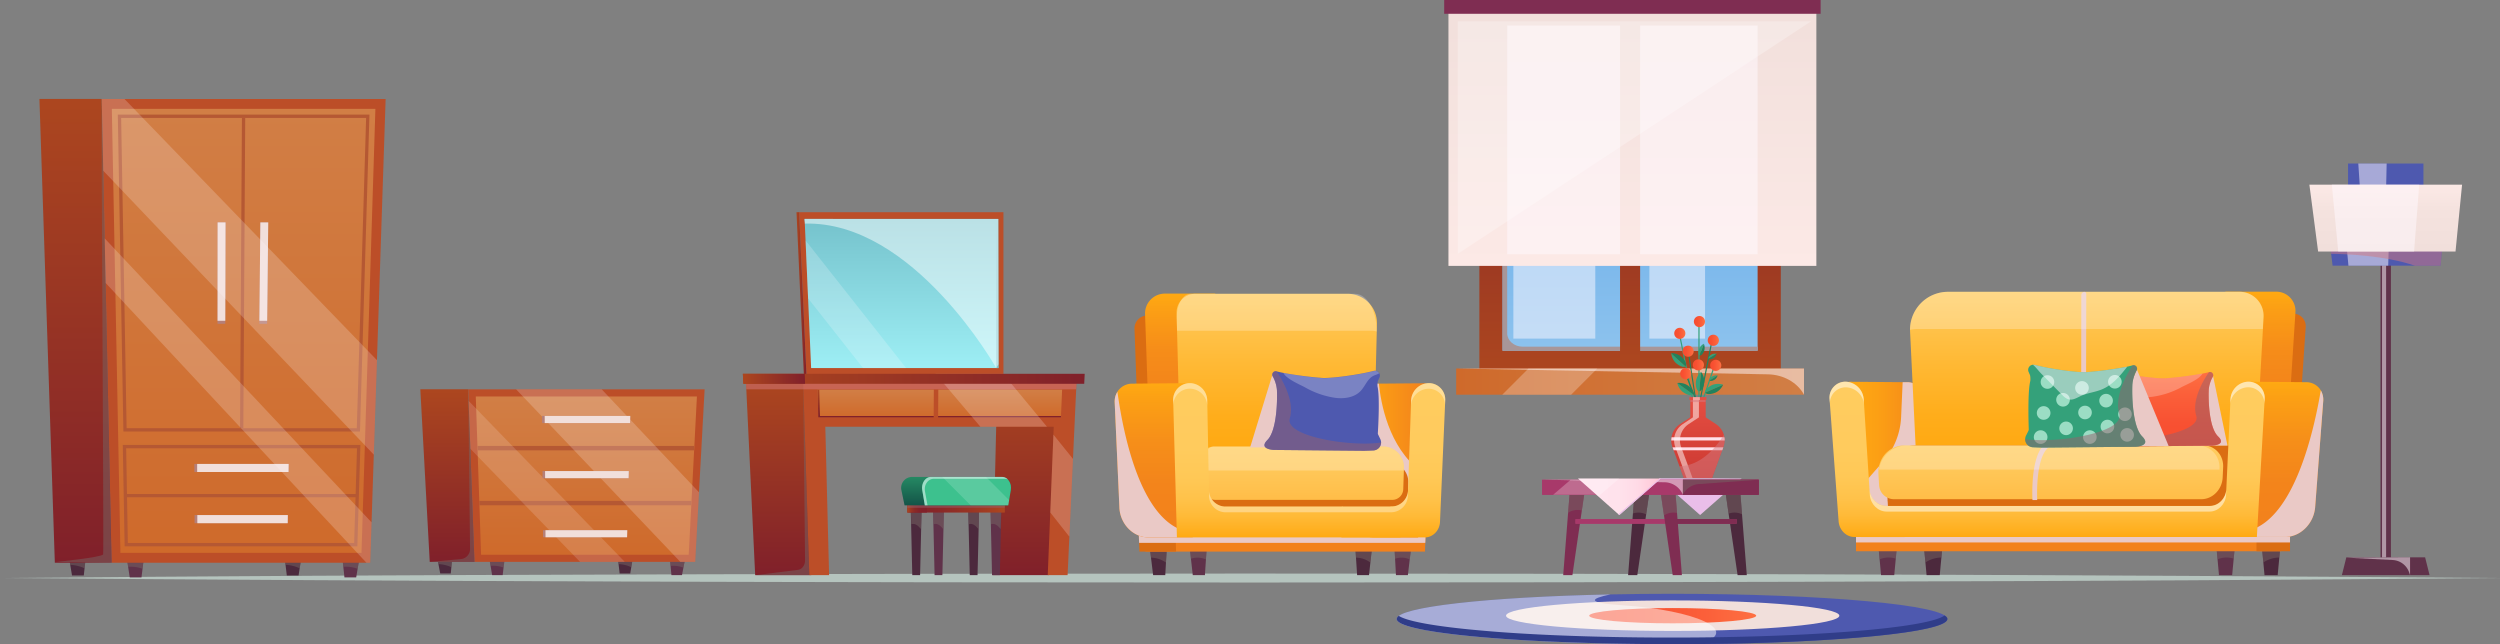 <svg xmlns="http://www.w3.org/2000/svg" xmlns:xlink="http://www.w3.org/1999/xlink" viewBox="0 0 1339.86 345.26"><rect x="0" y="0" width="1339.86" height="345.26" fill="#808080" stroke="none"/><defs><style>.cls-1{isolation:isolate;}.cls-2{fill:#b5c4be;}.cls-3{fill:#4e59af;}.cls-4{fill:#f1dfdb;}.cls-5{fill:url(#linear-gradient);}.cls-19,.cls-44,.cls-51,.cls-6,.cls-62,.cls-85{fill:#fff;}.cls-19,.cls-6,.cls-67,.cls-68,.cls-85,.cls-9{mix-blend-mode:overlay;}.cls-10,.cls-22,.cls-50,.cls-53,.cls-6,.cls-9{opacity:0.5;}.cls-7{fill:#303d89;}.cls-8{fill:#60324a;}.cls-67,.cls-68,.cls-9{fill:#fffaff;}.cls-10{fill:#d47a80;}.cls-10,.cls-14,.cls-22,.cls-40,.cls-46,.cls-53,.cls-74{mix-blend-mode:multiply;}.cls-11{fill:url(#linear-gradient-2);}.cls-12{fill:url(#linear-gradient-3);}.cls-13{fill:url(#linear-gradient-4);}.cls-14{fill:#a89698;}.cls-15{fill:url(#linear-gradient-5);}.cls-16{fill:url(#linear-gradient-6);}.cls-17{fill:url(#linear-gradient-7);}.cls-18{fill:#7f2d52;}.cls-19,.cls-44{opacity:0.25;}.cls-20{fill:#eabee9;}.cls-21{fill:#4c293d;}.cls-22{fill:#776664;}.cls-23{fill:#a8396a;}.cls-24{fill:url(#linear-gradient-8);}.cls-25{fill:#34a17a;}.cls-26{fill:#22825d;}.cls-27{fill:url(#linear-gradient-9);}.cls-28{fill:url(#linear-gradient-10);}.cls-29{fill:url(#linear-gradient-11);}.cls-30{fill:#e54e42;}.cls-31{fill:url(#linear-gradient-12);}.cls-32{fill:url(#linear-gradient-13);}.cls-33{fill:url(#linear-gradient-14);}.cls-34{fill:url(#linear-gradient-15);}.cls-35{fill:url(#linear-gradient-16);}.cls-36{fill:url(#linear-gradient-17);}.cls-37{fill:url(#linear-gradient-18);}.cls-38{fill:#f2811c;}.cls-39{fill:#db6d12;}.cls-40,.cls-47{fill:#eac9c6;}.cls-41{fill:url(#linear-gradient-19);}.cls-42{fill:url(#linear-gradient-20);}.cls-43{fill:url(#linear-gradient-21);}.cls-45{fill:url(#linear-gradient-22);}.cls-48{fill:url(#linear-gradient-23);}.cls-49{fill:url(#linear-gradient-24);}.cls-52{fill:url(#linear-gradient-25);}.cls-53{fill:#96616c;}.cls-54{fill:#9bddc4;}.cls-55{fill:url(#linear-gradient-26);}.cls-56{fill:url(#linear-gradient-27);}.cls-57{fill:url(#linear-gradient-28);}.cls-58{fill:url(#linear-gradient-29);}.cls-59{fill:url(#linear-gradient-30);}.cls-60{fill:url(#linear-gradient-31);}.cls-61{fill:url(#linear-gradient-32);}.cls-62{opacity:0.35;}.cls-63{fill:#bc4e28;}.cls-64{fill:url(#linear-gradient-33);}.cls-65{fill:url(#linear-gradient-34);}.cls-66{fill:#b55833;}.cls-67{opacity:0.2;}.cls-68,.cls-85{opacity:0.15;}.cls-69{fill:#b57f78;}.cls-70{fill:url(#linear-gradient-35);}.cls-71{fill:url(#linear-gradient-36);}.cls-72{fill:url(#linear-gradient-37);}.cls-73{fill:url(#linear-gradient-38);}.cls-74{fill:#75c2cc;}.cls-75{fill:url(#linear-gradient-39);}.cls-76{fill:url(#linear-gradient-40);}.cls-77{fill:url(#linear-gradient-41);}.cls-78{fill:url(#linear-gradient-42);}.cls-79{fill:url(#linear-gradient-43);}.cls-80{fill:url(#linear-gradient-44);}.cls-81{fill:url(#linear-gradient-45);}.cls-82{fill:url(#linear-gradient-46);}.cls-83{fill:url(#linear-gradient-47);}.cls-84{fill:#3dc18e;}</style><linearGradient id="linear-gradient" x1="851.71" y1="329.97" x2="941.22" y2="329.97" gradientUnits="userSpaceOnUse"><stop offset="0" stop-color="#f74c2f"/><stop offset="0.32" stop-color="#f85132"/><stop offset="0.71" stop-color="#fb603a"/><stop offset="1" stop-color="#fe7042"/></linearGradient><linearGradient id="linear-gradient-2" x1="1278.62" y1="134.82" x2="1278.62" y2="98.98" gradientUnits="userSpaceOnUse"><stop offset="0.01" stop-color="#f1dfdb"/><stop offset="0.6" stop-color="#f4e2de"/><stop offset="1" stop-color="#fce9e6"/></linearGradient><linearGradient id="linear-gradient-3" x1="873.63" y1="200.92" x2="873.63" y2="14.4" gradientUnits="userSpaceOnUse"><stop offset="0.01" stop-color="#ac461f"/><stop offset="1" stop-color="#80202a"/></linearGradient><linearGradient id="linear-gradient-4" x1="873.63" y1="187.96" x2="873.63" y2="21.6" gradientUnits="userSpaceOnUse"><stop offset="0.01" stop-color="#8cc2ed"/><stop offset="1" stop-color="#56a1ea"/></linearGradient><linearGradient id="linear-gradient-5" x1="873.63" y1="193.72" x2="873.63" y2="19.44" xlink:href="#linear-gradient-3"/><linearGradient id="linear-gradient-6" x1="780.43" y1="204.52" x2="966.84" y2="204.52" gradientUnits="userSpaceOnUse"><stop offset="0" stop-color="#cf6a2b"/><stop offset="0.99" stop-color="#d17e45"/></linearGradient><linearGradient id="linear-gradient-7" x1="874.88" y1="142.5" x2="874.88" gradientUnits="userSpaceOnUse"><stop offset="0" stop-color="#fce9e6"/><stop offset="0.99" stop-color="#f1dfdb"/></linearGradient><linearGradient id="linear-gradient-8" x1="845.76" y1="266.25" x2="890.1" y2="266.25" gradientUnits="userSpaceOnUse"><stop offset="0" stop-color="#ffe4ee"/><stop offset="0.49" stop-color="#ffe2ec"/><stop offset="0.72" stop-color="#ffdae6"/><stop offset="0.9" stop-color="#ffcddb"/><stop offset="0.99" stop-color="#ffc4d3"/></linearGradient><linearGradient id="linear-gradient-9" x1="973.05" y1="646.93" x2="973.05" y2="604.52" gradientUnits="userSpaceOnUse"><stop offset="0" stop-color="#cc3932"/><stop offset="1" stop-color="#e54e42"/></linearGradient><linearGradient id="linear-gradient-10" x1="958.78" y1="625.95" x2="987.33" y2="625.95" gradientUnits="userSpaceOnUse"><stop offset="0.01" stop-color="#ffdae3"/><stop offset="1" stop-color="#ffe4ee"/></linearGradient><linearGradient id="linear-gradient-11" x1="896.4" y1="240.53" x2="923.57" y2="240.53" xlink:href="#linear-gradient-10"/><linearGradient id="linear-gradient-12" x1="897.28" y1="178.66" x2="903.27" y2="178.66" xlink:href="#linear-gradient"/><linearGradient id="linear-gradient-13" x1="907.8" y1="172.34" x2="913.79" y2="172.34" xlink:href="#linear-gradient"/><linearGradient id="linear-gradient-14" x1="901.73" y1="188.23" x2="907.72" y2="188.23" xlink:href="#linear-gradient"/><linearGradient id="linear-gradient-15" x1="900.46" y1="200.24" x2="906.45" y2="200.24" xlink:href="#linear-gradient"/><linearGradient id="linear-gradient-16" x1="916.54" y1="195.81" x2="922.53" y2="195.81" xlink:href="#linear-gradient"/><linearGradient id="linear-gradient-17" x1="978.32" y1="573.12" x2="984.31" y2="573.12" xlink:href="#linear-gradient"/><linearGradient id="linear-gradient-18" x1="907.24" y1="195.57" x2="913.22" y2="195.57" xlink:href="#linear-gradient"/><linearGradient id="linear-gradient-19" x1="-824.51" y1="636.9" x2="-780.27" y2="636.9" gradientTransform="translate(1878.36)" gradientUnits="userSpaceOnUse"><stop offset="0" stop-color="#ffa912"/><stop offset="0.34" stop-color="#fca014"/><stop offset="0.9" stop-color="#f4861b"/><stop offset="1" stop-color="#f2811c"/></linearGradient><linearGradient id="linear-gradient-20" x1="-605.65" y1="631.06" x2="-605.65" y2="547.03" gradientTransform="translate(1878.36)" gradientUnits="userSpaceOnUse"><stop offset="0" stop-color="#f2811c"/><stop offset="0.37" stop-color="#f3841b"/><stop offset="0.64" stop-color="#f68d19"/><stop offset="0.87" stop-color="#fb9d15"/><stop offset="1" stop-color="#ffa912"/></linearGradient><linearGradient id="linear-gradient-21" x1="-696.93" y1="630.83" x2="-696.93" y2="547.14" gradientTransform="translate(1878.36)" gradientUnits="userSpaceOnUse"><stop offset="0" stop-color="#ffa912"/><stop offset="0.21" stop-color="#ffad1b"/><stop offset="0.55" stop-color="#ffb935"/><stop offset="0.99" stop-color="#ffcb5e"/><stop offset="1" stop-color="#ffcc5f"/></linearGradient><linearGradient id="linear-gradient-22" x1="-716.18" y1="658.28" x2="-716.18" y2="629.48" gradientTransform="translate(1878.36)" gradientUnits="userSpaceOnUse"><stop offset="0" stop-color="#ffbd48"/><stop offset="0.55" stop-color="#ffc758"/><stop offset="1" stop-color="#ffcc5f"/></linearGradient><linearGradient id="linear-gradient-23" x1="-592.12" y1="678.52" x2="-592.12" y2="595.29" gradientTransform="translate(1878.36)" gradientUnits="userSpaceOnUse"><stop offset="0" stop-color="#f2811c"/><stop offset="0.34" stop-color="#f3841b"/><stop offset="0.63" stop-color="#f68f19"/><stop offset="0.9" stop-color="#fca014"/><stop offset="1" stop-color="#ffa912"/></linearGradient><linearGradient id="linear-gradient-24" x1="-718.17" y1="678.53" x2="-718.17" y2="595.29" gradientTransform="translate(1878.36)" gradientUnits="userSpaceOnUse"><stop offset="0" stop-color="#ffa912"/><stop offset="0.05" stop-color="#ffb021"/><stop offset="0.14" stop-color="#ffba38"/><stop offset="0.25" stop-color="#ffc24a"/><stop offset="0.39" stop-color="#ffc856"/><stop offset="0.57" stop-color="#ffcb5d"/><stop offset="1" stop-color="#ffcc5f"/></linearGradient><linearGradient id="linear-gradient-25" x1="1222.89" y1="630.02" x2="1222.89" y2="589.87" xlink:href="#linear-gradient"/><linearGradient id="linear-gradient-26" x1="784.85" y1="637.41" x2="827.1" y2="637.41" gradientTransform="matrix(1, 0, 0, 1, 0, 0)" xlink:href="#linear-gradient-19"/><linearGradient id="linear-gradient-27" x1="405.96" y1="631.6" x2="405.96" y2="548.1" gradientTransform="matrix(-1, 0, 0, 1, 1102.2, 0)" xlink:href="#linear-gradient-20"/><linearGradient id="linear-gradient-28" x1="354.86" y1="631.38" x2="354.86" y2="548.22" gradientTransform="matrix(-1, 0, 0, 1, 1102.2, 0)" xlink:href="#linear-gradient-21"/><linearGradient id="linear-gradient-29" x1="760.53" y1="658.64" x2="760.53" y2="630.04" gradientTransform="matrix(1, 0, 0, 1, 0, 0)" xlink:href="#linear-gradient-22"/><linearGradient id="linear-gradient-30" x1="420.84" y1="678.76" x2="420.84" y2="596.06" gradientTransform="matrix(-1, 0, 0, 1, 1102.2, 0)" xlink:href="#linear-gradient-23"/><linearGradient id="linear-gradient-31" x1="349.2" y1="678.77" x2="349.2" y2="596.06" gradientTransform="matrix(-1, 0, 0, 1, 1102.2, 0)" xlink:href="#linear-gradient-24"/><linearGradient id="linear-gradient-32" x1="292.41" y1="678.77" x2="292.41" y2="596.06" gradientTransform="matrix(-1, 0, 0, 1, 1102.2, 0)" xlink:href="#linear-gradient-24"/><linearGradient id="linear-gradient-33" x1="-500.84" y1="691.89" x2="-500.84" y2="599.37" gradientTransform="matrix(-1, 0, 0, 1, -261.07, -390.74)" gradientUnits="userSpaceOnUse"><stop offset="0" stop-color="#80202a"/><stop offset="0.99" stop-color="#ac461f"/></linearGradient><linearGradient id="linear-gradient-34" x1="-575.32" y1="688.06" x2="-575.32" y2="603.2" gradientTransform="matrix(-1, 0, 0, 1, -261.07, -390.74)" xlink:href="#linear-gradient-6"/><linearGradient id="linear-gradient-35" x1="1810.37" y1="692.33" x2="1810.37" y2="443.77" gradientTransform="matrix(-1, 0, 0, 1, 1850.85, -390.74)" xlink:href="#linear-gradient-33"/><linearGradient id="linear-gradient-36" x1="1720.28" y1="687.03" x2="1720.28" y2="449.08" gradientTransform="matrix(-1, 0, 0, 1, 1850.85, -390.74)" xlink:href="#linear-gradient-6"/><linearGradient id="linear-gradient-37" x1="-1332.15" y1="548.04" x2="-1326.84" y2="548.04" gradientTransform="matrix(-1, 0, 0, 1, -899.96, -390.74)" xlink:href="#linear-gradient-33"/><linearGradient id="linear-gradient-38" x1="-1383.12" y1="587.98" x2="-1383.12" y2="508.09" gradientTransform="matrix(-1, 0, 0, 1, -899.96, -390.74)" gradientUnits="userSpaceOnUse"><stop offset="0.01" stop-color="#9deef4"/><stop offset="1" stop-color="#75c2cc"/></linearGradient><linearGradient id="linear-gradient-39" x1="-1317.23" y1="698.98" x2="-1317.23" y2="594.39" gradientTransform="matrix(-1, 0, 0, 1, -899.96, -390.74)" xlink:href="#linear-gradient-33"/><linearGradient id="linear-gradient-40" x1="-1449.13" y1="698.98" x2="-1449.13" y2="594.39" gradientTransform="matrix(-1, 0, 0, 1, -899.96, -390.74)" xlink:href="#linear-gradient-33"/><linearGradient id="linear-gradient-41" x1="-1403.64" y1="614.42" x2="-1403.64" y2="599.59" gradientTransform="matrix(-1, 0, 0, 1, -899.96, -390.74)" xlink:href="#linear-gradient-6"/><linearGradient id="linear-gradient-42" x1="-1403.35" y1="614.42" x2="-1403.35" y2="599.59" gradientTransform="matrix(-1, 0, 0, 1, -899.96, -390.74)" xlink:href="#linear-gradient-33"/><linearGradient id="linear-gradient-43" x1="-1481.3" y1="593.75" x2="-1298.1" y2="593.75" gradientTransform="matrix(-1, 0, 0, 1, -899.96, -390.74)" xlink:href="#linear-gradient-33"/><linearGradient id="linear-gradient-44" x1="-1331.43" y1="593.75" x2="-1298.1" y2="593.75" gradientTransform="matrix(-1, 0, 0, 1, -899.96, -390.74)" xlink:href="#linear-gradient-33"/><linearGradient id="linear-gradient-45" x1="-1305.44" y1="662.71" x2="-1253.19" y2="662.71" gradientTransform="matrix(1, 0, 0, -1, 1854.78, 1325.42)" gradientUnits="userSpaceOnUse"><stop offset="0.01" stop-color="#ac461f"/><stop offset="0.23" stop-color="#9f3a22"/><stop offset="0.7" stop-color="#882728"/><stop offset="1" stop-color="#80202a"/></linearGradient><linearGradient id="linear-gradient-46" x1="-1263.69" y1="662.71" x2="-1253.19" y2="662.71" gradientTransform="matrix(1, 0, 0, -1, 1813.04, 1325.42)" gradientUnits="userSpaceOnUse"><stop offset="0" stop-color="#80202a"/><stop offset="0.39" stop-color="#832229"/><stop offset="0.63" stop-color="#8b2a27"/><stop offset="0.83" stop-color="#9a3624"/><stop offset="0.99" stop-color="#ac461f"/></linearGradient><linearGradient id="linear-gradient-47" x1="-287.81" y1="661.56" x2="-287.81" y2="646.34" gradientTransform="matrix(-1, 0, 0, 1, 287.66, 0)" gradientUnits="userSpaceOnUse"><stop offset="0" stop-color="#145448"/><stop offset="1" stop-color="#258963"/></linearGradient></defs><g class="cls-1"><g id="Layer_1" data-name="Layer 1"><path class="cls-2" d="M63.07,700.53q167.48-1.49,335-1.87l41.88-.14,41.87-.09,83.74-.17L733,698.13l167.48.13,83.74.17,41.87.09,41.88.14q167.47.52,335,1.87-167.48,1.51-335,1.88l-41.88.14-41.87.09-83.74.17L733,702.94l-167.48-.13-83.74-.17-41.87-.1L398,702.4Q230.56,701.88,63.07,700.53Z" transform="translate(-63.07 -390.74)"/><path class="cls-3" d="M1106.76,722.49c0,7-58,12.74-132.35,13.45q-7.51.06-15.23.06c-81.5,0-147.58-6.06-147.58-13.51,0-6.42,49-11.82,114.57-13.18,10.61-.21,21.66-.34,33-.34C1040.68,709,1106.76,715,1106.76,722.49Z" transform="translate(-63.07 -390.74)"/><ellipse class="cls-4" cx="896.47" cy="329.97" rx="89.32" ry="8.18"/><ellipse class="cls-5" cx="896.47" cy="329.97" rx="44.75" ry="4.1"/><path class="cls-6" d="M974.41,735.94q-7.51.06-15.23.06c-81.5,0-147.58-6.06-147.58-13.51,0-6.42,49-11.82,114.57-13.18-10.9,2.26-13.48,4.54,7.15,5.89C970.74,717.65,997.16,728.58,974.41,735.94Z" transform="translate(-63.07 -390.74)"/><path class="cls-7" d="M1105.26,720.58c-8.89,6.69-71,11.86-146.44,11.86-25.5,0-49.48-.59-70.4-1.63-10.86-.54-20.89-1.2-29.88-2-24.26-2.06-40.95-4.86-45.8-8a2.27,2.27,0,0,0-1.13,1.65c0,5.11,31,9.56,76.82,11.86,21,1,45.11,1.65,70.75,1.65,81.5,0,147.57-6,147.57-13.51C1106.75,721.84,1106.22,721.2,1105.26,720.58Z" transform="translate(-63.07 -390.74)"/><rect class="cls-8" x="1275.83" y="131.45" width="5.57" height="176"/><rect class="cls-9" x="1276.63" y="131.74" width="2.19" height="176"/><rect class="cls-3" x="1258.42" y="87.64" width="40.4" height="30.87"/><polygon class="cls-3" points="1310.76 111.53 1310.12 118.67 1308.02 142.4 1250.13 142.4 1249.36 136.04 1249.12 133.99 1246.47 111.53 1310.76 111.53"/><polygon class="cls-8" points="1302.11 308.25 1255.12 308.25 1257.51 298.69 1299.72 298.69 1302.11 308.25"/><path class="cls-9" d="M1342.18,478.37l-.6,27.88h-12.74s-1.14-17-1.86-27.88Z" transform="translate(-63.07 -390.74)"/><path class="cls-9" d="M1343.59,513.83l-.58,19.3H1321.7c-.84-8.53-1.62-16.75-1.62-17.32Z" transform="translate(-63.07 -390.74)"/><path class="cls-10" d="M1312.19,524.72l17.25-17.08,43.75,1.77-2.11,23.72h-13.76c-16.22-5.56-37.86-6.28-44.89-6.35Z" transform="translate(-63.07 -390.74)"/><polygon class="cls-11" points="1319.53 98.98 1316.02 134.82 1242.38 134.82 1237.7 98.98 1319.53 98.98"/><path class="cls-9" d="M1359.64,489.72l-2.75,35.84h-40.66c-1.22-12.57-2.63-27.24-3.44-35.84Z" transform="translate(-63.07 -390.74)"/><path class="cls-9" d="M1320.56,689.62l34.17-.2V699l-.47-1.39a9.85,9.85,0,0,0-8.83-6.73Z" transform="translate(-63.07 -390.74)"/><rect class="cls-12" x="792.86" y="14.4" width="161.55" height="186.52"/><rect class="cls-13" x="805.28" y="21.6" width="136.7" height="166.36"/><path class="cls-14" d="M879.12,576.54c-4.57,0-8.28-3.23-8.28-7.21v-157h-2.49V578.7h136.7v-2.16Z" transform="translate(-63.07 -390.74)"/><rect class="cls-9" x="811.08" y="30.97" width="43.91" height="150.51"/><rect class="cls-9" x="883.99" y="30.97" width="29.83" height="150.51"/><rect class="cls-15" x="868.25" y="19.44" width="10.77" height="174.28"/><rect class="cls-16" x="780.43" y="197.5" width="186.41" height="14.04"/><path class="cls-9" d="M843.5,588.24h186.41v14c-3.56-6.51-11-10.72-19.32-10.88Z" transform="translate(-63.07 -390.74)"/><rect class="cls-17" x="776.29" width="197.18" height="142.5"/><rect class="cls-18" x="774.01" width="201.74" height="7.39"/><rect class="cls-9" x="879.02" y="13.68" width="62.97" height="122.57"/><rect class="cls-9" x="807.77" y="13.68" width="60.48" height="122.57"/><polygon class="cls-19" points="781.29 136.05 781.29 11.45 970.57 11.45 781.29 136.05"/><polygon class="cls-19" points="856.08 197.5 842.03 211.55 805.12 211.55 819.16 197.5 856.08 197.5"/><polygon class="cls-20" points="933.4 256.47 911.15 276.04 889.05 256.47 933.4 256.47"/><polygon class="cls-20" points="890.1 256.47 933.4 256.47 889.3 257.06 890.1 256.47"/><polygon class="cls-18" points="849.25 263.55 847.78 273.6 842.72 308.25 837.79 308.25 840.42 274.81 841.31 263.55 849.25 263.55"/><polygon class="cls-21" points="884.03 263.55 882.25 275.68 877.5 308.25 872.57 308.25 875.16 275.21 876.08 263.55 884.03 263.55"/><polygon class="cls-21" points="936.19 308.25 931.25 308.25 926.43 275.28 924.73 263.55 932.68 263.55 933.62 275.63 936.19 308.25"/><path class="cls-22" d="M912.32,654.29l-1.47,10.05a9.1,9.1,0,0,0-7.36,1.21l.89-11.26Z" transform="translate(-63.07 -390.74)"/><path class="cls-22" d="M947.1,654.29l-1.78,12.13a9.27,9.27,0,0,0-7.09-.48l.92-11.65Z" transform="translate(-63.07 -390.74)"/><path class="cls-22" d="M996.69,666.37a9.16,9.16,0,0,0-7.19-.35l-1.7-11.73h8Z" transform="translate(-63.07 -390.74)"/><rect class="cls-23" x="844.37" y="278.25" width="86.23" height="2.42"/><rect class="cls-23" x="844.37" y="278.25" width="86.23" height="2.42"/><rect class="cls-18" x="898.36" y="278.25" width="32.24" height="2.42"/><rect class="cls-18" x="898.36" y="278.25" width="32.24" height="2.42"/><polygon class="cls-18" points="901.41 308.25 896.48 308.25 891.81 276.27 889.95 263.55 897.9 263.55 898.79 274.92 901.41 308.25"/><path class="cls-22" d="M961.86,665.66a9,9,0,0,0-7,1.35L953,654.29h8Z" transform="translate(-63.07 -390.74)"/><rect class="cls-23" x="826.52" y="257.11" width="116.07" height="8.05"/><rect class="cls-23" x="826.51" y="257.11" width="116.07" height="8.05"/><rect class="cls-18" x="901.96" y="257.11" width="40.62" height="8.05"/><rect class="cls-18" x="901.96" y="257.11" width="40.62" height="8.05"/><path class="cls-9" d="M965,647.84v8l-.75-1.39a10.71,10.71,0,0,0-9.28-5.24l-3.55-.07-42.13-.92-19.74-.43Z" transform="translate(-63.07 -390.74)"/><path class="cls-22" d="M965,655.9v-8.06h40.62l-31.73,2.3A10.36,10.36,0,0,0,965,655.9Z" transform="translate(-63.07 -390.74)"/><polygon class="cls-24" points="890.1 256.47 889.38 257.11 880.22 265.16 867.85 276.04 856.59 266.06 855.57 265.16 846.48 257.11 845.76 256.47 890.1 256.47"/><polygon class="cls-20" points="889.41 256.47 867.36 275.61 867.85 276.04 890.1 256.47 889.41 256.47"/><polygon class="cls-20" points="845.82 256.47 845.76 256.47 847.17 257.72 845.82 256.47"/><polygon class="cls-19" points="867.79 256.47 867.04 257.11 857.65 265.16 856.59 266.06 855.57 265.16 832.39 265.16 841.78 257.11 846.48 257.11 845.76 256.47 867.79 256.47"/><path class="cls-25" d="M972,595c-.31,2.86.42,5.29,1.64,5.42l1.13-10.35A8.54,8.54,0,0,0,972,595Z" transform="translate(-63.07 -390.74)"/><path class="cls-26" d="M974.81,590.09l-1.13,10.35c1.22.13,2.46-2.08,2.77-4.94A8.59,8.59,0,0,0,974.81,590.09Z" transform="translate(-63.07 -390.74)"/><path class="cls-25" d="M973.77,577.63c-.63,1.73-.53,3.36.21,3.62l2.26-6.29A5.5,5.5,0,0,0,973.77,577.63Z" transform="translate(-63.07 -390.74)"/><path class="cls-26" d="M976.24,575,974,581.25c.74.27,1.84-.92,2.47-2.66A5.54,5.54,0,0,0,976.24,575Z" transform="translate(-63.07 -390.74)"/><rect class="cls-25" x="910.23" y="173.24" width="0.65" height="45.32"/><rect class="cls-26" x="959.42" y="590.68" width="35.32" height="0.65" transform="translate(143.45 1043) rotate(-78.73)"/><path class="cls-25" d="M974.69,609.29l-.62-.21c2.53-7.46,7.33-21.68,7.44-22.1l.63.16C982,587.57,975.44,607.07,974.69,609.29Z" transform="translate(-63.07 -390.74)"/><path class="cls-26" d="M972.22,609.56c-.77-5-4.64-30.15-4.64-30.48h.32l.33,0c0,.53,3,20.11,4.63,30.4Z" transform="translate(-63.07 -390.74)"/><rect class="cls-25" x="966.88" y="568.62" width="0.65" height="41.73" transform="translate(-161.07 -186.37) rotate(-11.48)"/><path class="cls-26" d="M974.83,612.87c-4-9.78-8.65-21.52-8.62-21.92l.64,0-.32,0,.32,0c.13.65,5.21,13.32,8.58,21.68Z" transform="translate(-63.07 -390.74)"/><path class="cls-27" d="M987.33,626.82a8,8,0,0,1-.06,1,9.21,9.21,0,0,1-.27,1.54,7.34,7.34,0,0,1-.31,1l-.05.15-.57,1.55-5.43,14.89H965.48l-2.3-6.3L960,632l-.57-1.55-.05-.15c-.12-.34-.22-.67-.31-1a10.36,10.36,0,0,1-.27-1.54,8,8,0,0,1-.06-1,10.05,10.05,0,0,1,.15-1.74A10.38,10.38,0,0,1,963.5,618l5.46-3.58v-9.67l1-.1c.8-.07,2-.15,3-.15h.27c1,0,2.17.08,3,.15l1,.1v9.67l5.45,3.58a10.42,10.42,0,0,1,4.3,5.82,10.58,10.58,0,0,1,.28,1.24A10,10,0,0,1,987.33,626.82Z" transform="translate(-63.07 -390.74)"/><path class="cls-28" d="M987.33,626.82H958.78a10.05,10.05,0,0,1,.15-1.74h28.26A10,10,0,0,1,987.33,626.82Z" transform="translate(-63.07 -390.74)"/><polygon class="cls-29" points="923.57 239.75 923 241.3 896.97 241.3 896.4 239.75 923.57 239.75"/><path class="cls-6" d="M964.06,630.34A10.46,10.46,0,0,1,968.14,618l5.46-3.58v-9.67s1.19-.13,2.5-.2c-.49,0-1-.05-1.46-.05h-.27c-1.71,0-4,.25-4,.25v9.67L965,618a10.46,10.46,0,0,0-4.08,12.32l3.76,10.29,2.3,6.3h3.19l-2.3-6.3Z" transform="translate(-63.07 -390.74)"/><path class="cls-10" d="M986.69,630.34l-6.05,16.59H965.48l-2.3-6.3c12.21-.29,20.46-11.43,23.73-16.79A10.35,10.35,0,0,1,986.69,630.34Z" transform="translate(-63.07 -390.74)"/><path class="cls-10" d="M977.16,604.77v1.45H969v-1.45l1-.1h6.2Z" transform="translate(-63.07 -390.74)"/><rect class="cls-30" x="905.43" y="212.83" width="9.11" height="1.55"/><rect class="cls-6" x="907.34" y="212.83" width="3.69" height="1.55"/><path class="cls-25" d="M980.38,580.75c-1.19.72-1.9,1.72-1.59,2.22l4.29-2.61A4.13,4.13,0,0,0,980.38,580.75Z" transform="translate(-63.07 -390.74)"/><path class="cls-26" d="M983.08,580.36,978.79,583c.3.51,1.51.33,2.7-.39A4.17,4.17,0,0,0,983.08,580.36Z" transform="translate(-63.07 -390.74)"/><path class="cls-25" d="M980.92,592.41c-1.19.72-1.9,1.71-1.59,2.22l4.29-2.61A4.13,4.13,0,0,0,980.92,592.41Z" transform="translate(-63.07 -390.74)"/><path class="cls-26" d="M983.62,592l-4.29,2.61c.3.5,1.51.33,2.7-.39A4.17,4.17,0,0,0,983.62,592Z" transform="translate(-63.07 -390.74)"/><path class="cls-25" d="M980.9,597c-2.63,1.16-4.36,3-3.87,4.13l9.53-4.2A8.57,8.57,0,0,0,980.9,597Z" transform="translate(-63.07 -390.74)"/><path class="cls-26" d="M986.56,596.94l-9.53,4.2c.5,1.12,3,1.09,5.66-.07A8.59,8.59,0,0,0,986.56,596.94Z" transform="translate(-63.07 -390.74)"/><path class="cls-25" d="M965,600.84c2.34,1.68,4.81,2.23,5.53,1.24L962,596A8.6,8.6,0,0,0,965,600.84Z" transform="translate(-63.07 -390.74)"/><path class="cls-26" d="M962,596l8.46,6.08c.71-1-.6-3.16-2.94-4.84A8.56,8.56,0,0,0,962,596Z" transform="translate(-63.07 -390.74)"/><path class="cls-25" d="M961.09,585.14c2.13,1.94,4.52,2.78,5.34,1.87l-7.68-7A8.57,8.57,0,0,0,961.09,585.14Z" transform="translate(-63.07 -390.74)"/><path class="cls-26" d="M958.75,580l7.68,7c.83-.9-.22-3.21-2.34-5.15A8.64,8.64,0,0,0,958.75,580Z" transform="translate(-63.07 -390.74)"/><circle class="cls-31" cx="900.28" cy="178.66" r="2.99"/><circle class="cls-32" cx="910.8" cy="172.34" r="2.99"/><circle class="cls-33" cx="904.73" cy="188.23" r="2.99"/><circle class="cls-34" cx="903.46" cy="200.24" r="2.99"/><circle class="cls-35" cx="919.54" cy="195.81" r="2.99"/><path class="cls-36" d="M984.31,573.12a3,3,0,1,1-3-3A3,3,0,0,1,984.31,573.12Z" transform="translate(-63.07 -390.74)"/><circle class="cls-37" cx="910.23" cy="195.57" r="2.99"/><polygon class="cls-8" points="1197.74 292.93 1197.14 299.42 1196.31 308.25 1189.25 308.25 1188.48 299.78 1187.85 292.93 1197.74 292.93"/><path class="cls-22" d="M1260.81,683.67l-.6,6.48a12.44,12.44,0,0,0-8.66.36l-.63-6.84Z" transform="translate(-63.07 -390.74)"/><polygon class="cls-21" points="1222.13 292.93 1221.59 298.81 1220.71 308.25 1213.65 308.25 1213.02 301.45 1212.22 292.93 1222.13 292.93"/><path class="cls-22" d="M1285.2,683.67l-.54,5.87a15.94,15.94,0,0,0-8.57,2.65l-.8-8.52Z" transform="translate(-63.07 -390.74)"/><polygon class="cls-8" points="1016.63 292.93 1016.03 299.42 1015.21 308.25 1008.14 308.25 1007.37 299.78 1006.74 292.93 1016.63 292.93"/><path class="cls-22" d="M1079.7,683.67l-.6,6.48a12.44,12.44,0,0,0-8.66.36l-.63-6.84Z" transform="translate(-63.07 -390.74)"/><polygon class="cls-21" points="1041.03 292.93 1040.48 298.81 1039.6 308.25 1032.54 308.25 1031.91 301.45 1031.12 292.93 1041.03 292.93"/><path class="cls-22" d="M1104.09,683.67l-.54,5.87a15.94,15.94,0,0,0-8.57,2.65l-.79-8.52Z" transform="translate(-63.07 -390.74)"/><rect class="cls-38" x="994.71" y="283.75" width="227.67" height="11.69"/><rect class="cls-39" x="1209.34" y="283.75" width="17.98" height="11.69"/><rect class="cls-40" x="994.71" y="283.75" width="232.61" height="6.97"/><path class="cls-39" d="M1296.46,600.69h-13.11l2.52-41.85h6.2a6.68,6.68,0,0,1,6.72,7.25Z" transform="translate(-63.07 -390.74)"/><path class="cls-41" d="M1095.62,605.71l2.46,56.72a15.83,15.83,0,0,1-4.44,12,13.6,13.6,0,0,1-9.78,4.13h-23.49c.4,0-6.52-83.23-6.52-83.23l28.93.24,2.58,0A10.56,10.56,0,0,1,1095.62,605.71Z" transform="translate(-63.07 -390.74)"/><path class="cls-40" d="M1095.62,605.71l2.46,56.72a15.83,15.83,0,0,1-4.44,12c-12.92.4-26.63.86-27.94.86-2.51,0-5-23.94-5-23.94L1072.39,638a38.5,38.5,0,0,0,9.58-24l.81-18.44,2.58,0A10.56,10.56,0,0,1,1095.62,605.71Z" transform="translate(-63.07 -390.74)"/><path class="cls-42" d="M1288.61,631.06h-36.5l3.64-84h27.12a10.31,10.31,0,0,1,10.42,11.13Z" transform="translate(-63.07 -390.74)"/><path class="cls-43" d="M1272.31,630.83H1089.78l-3-62.09a20.37,20.37,0,0,1,20.54-21.6h155.9a12.85,12.85,0,0,1,13,13.72Z" transform="translate(-63.07 -390.74)"/><path class="cls-40" d="M1181,630.83h-2.57l.11-82a1.67,1.67,0,0,1,1.66-1.65,1,1,0,0,1,1,1.05Z" transform="translate(-63.07 -390.74)"/><path class="cls-44" d="M1091.14,567.05h184.67l.33-6.19a12.85,12.85,0,0,0-13-13.72h-155.9a20.32,20.32,0,0,0-20.53,20.35A22.64,22.64,0,0,1,1091.14,567.05Z" transform="translate(-63.07 -390.74)"/><path class="cls-39" d="M1260.6,663.68H1075l-1-17.18c-.55-9.4,6.28-17,15.26-17h173.07Z" transform="translate(-63.07 -390.74)"/><path class="cls-45" d="M1242.87,658.28H1077.78a8,8,0,0,1-7.62-7.62l-.35-5.69c-.52-8.55,5.68-15.49,13.85-15.49H1244c6.12,0,10.84,5.19,10.55,11.6l-.25,5.56C1254,653.07,1248.91,658.28,1242.87,658.28Z" transform="translate(-63.07 -390.74)"/><g class="cls-46"><path class="cls-47" d="M1159.92,631.54c-6.12,6.86-5,27.35-5,27.57l-2.53.13c-.06-.89-1.27-21.86,5.61-29.56l.17-.19h6.06A5.72,5.72,0,0,0,1159.92,631.54Z" transform="translate(-63.07 -390.74)"/></g><path class="cls-44" d="M1252.58,641.91l0,.51h-182.5a15.09,15.09,0,0,1,15-12.93H1241A11.65,11.65,0,0,1,1252.58,641.91Z" transform="translate(-63.07 -390.74)"/><polygon class="cls-39" points="1012.1 272.94 1194.37 272.94 1194.61 268 1011.8 268 1012.1 272.94"/><path class="cls-48" d="M1308.19,605.71l-4.31,56.72c-.66,8.91-7.86,16.09-16.1,16.09h-23.52a16,16,0,0,0,.17-1.92v0c.77-12.5,3.25-81.29,3.25-81.29l31.45.27a9,9,0,0,1,7.75,4.37A9.78,9.78,0,0,1,1308.19,605.71Z" transform="translate(-63.07 -390.74)"/><path class="cls-40" d="M1308.19,605.71l-4.31,56.72c-.66,8.91-7.86,16.09-16.1,16.09h-23.52a16,16,0,0,0,.17-1.92v0a28,28,0,0,1,4.4-1.65c24-7,34.42-53.38,38.05-75A9.78,9.78,0,0,1,1308.19,605.71Z" transform="translate(-63.07 -390.74)"/><path class="cls-49" d="M1258.48,604.74l-2.23,48.14c-.23,5-4.19,9-8.85,9H1074c-4.66,0-8.69-4-9-9l-3.08-48.14a10.08,10.08,0,0,0-9.8-9.45,8.54,8.54,0,0,0-8.5,9.45l4.85,65.46c.35,4.6,4.08,8.33,8.35,8.33h215.81l4.17-73.79a8.73,8.73,0,0,0-8.67-9.45A9.87,9.87,0,0,0,1258.48,604.74Z" transform="translate(-63.07 -390.74)"/><g class="cls-50"><path class="cls-51" d="M1065.18,655.92c.32,5,4.35,9,9,9h173.09c4.66,0,8.61-4,8.84-9l.14-3c-.23,5-4.19,9-8.85,9H1074c-4.66,0-8.69-4-9-9Z" transform="translate(-63.07 -390.74)"/><path class="cls-51" d="M1052.32,598.32a10.08,10.08,0,0,1,9.79,9.45l-.2-3a10.08,10.08,0,0,0-9.8-9.45,8.54,8.54,0,0,0-8.5,9.45l.22,3A8.53,8.53,0,0,1,1052.32,598.32Z" transform="translate(-63.07 -390.74)"/><path class="cls-51" d="M1268.12,595.29a9.87,9.87,0,0,0-9.64,9.45l-.14,3a9.86,9.86,0,0,1,9.63-9.45,8.72,8.72,0,0,1,8.65,9.45l.17-3A8.73,8.73,0,0,0,1268.12,595.29Z" transform="translate(-63.07 -390.74)"/></g><polygon class="cls-40" points="1185.79 200.07 1193.81 238.83 1166.81 238.83 1185.79 200.07"/><path class="cls-52" d="M1248.5,629.59l-47.39.43-4.84-.17a4,4,0,0,1-3.91-4,4.21,4.21,0,0,1,.43-1.63l1.21-2.29a1.6,1.6,0,0,0,.19-.82c-.11-2.88-.59-18.34.8-23.39a8.75,8.75,0,0,0-.14-2.7l-.74-1.66a2.37,2.37,0,0,1,.16-2.28,2.63,2.63,0,0,1,2.91-1.12c7.84,2,22,3.83,26.46,3.53a196.11,196.11,0,0,0,19.88-2.54c1.25-.24,2.42-.49,3.45-.76a1.73,1.73,0,0,1,2.06,2.45,16.3,16.3,0,0,0-2.19,7c-.24,5.54.11,20.3,5,25S1248.5,629.59,1248.5,629.59Z" transform="translate(-63.07 -390.74)"/><path class="cls-53" d="M1248.5,629.59l-47.38.44-4.85-.18a4,4,0,0,1-3.9-4c14.58,2.32,50.7-2.75,47.78-12.19-3.13-10,6.82-23.47,6.82-23.47a1.73,1.73,0,0,1,2.06,2.45,16.3,16.3,0,0,0-2.19,7c-.24,5.54.11,20.3,5,25S1248.5,629.59,1248.5,629.59Z" transform="translate(-63.07 -390.74)"/><path class="cls-44" d="M1243.52,590.94c-1.67,3.09-8.6,5.89-11.09,7.19a45.53,45.53,0,0,1-16.06,5.3c-4.59.49-9.72-.2-12.86-3.6-2.21-2.38-3.28-5.93-6.17-7.42-.95-.49-2-.7-2.92-1.24l-.15-.1a2.63,2.63,0,0,1,2.91-1.12c7.84,2,22,3.83,26.46,3.53A196.11,196.11,0,0,0,1243.52,590.94Z" transform="translate(-63.07 -390.74)"/><polygon class="cls-40" points="1145.23 197.93 1162.27 239.03 1128.59 239.03 1145.23 197.93"/><path class="cls-25" d="M1207.68,630.16l-50,.48-5.11-.19a4.33,4.33,0,0,1-4.12-4.43,4.47,4.47,0,0,1,.45-1.81l1.27-2.54a1.77,1.77,0,0,0,.2-.9c-.12-3.19-.63-20.3.84-25.89a10.36,10.36,0,0,0-.14-3l-.79-1.83a2.74,2.74,0,0,1,2.32-3.82,2.26,2.26,0,0,1,.93.06c8.27,2.23,23.2,4.24,27.91,3.9a195.5,195.5,0,0,0,21.71-2.94h0c1-.22,2-.48,2.88-.7a1.88,1.88,0,0,1,2.17,2.7,18.53,18.53,0,0,0-2.31,7.74c-.26,6.12.11,22.47,5.27,27.66S1207.68,630.16,1207.68,630.16Z" transform="translate(-63.07 -390.74)"/><circle class="cls-54" cx="1097.32" cy="204.74" r="3.65"/><path class="cls-54" d="M1172.39,605a3.65,3.65,0,1,1-3.65-3.65A3.64,3.64,0,0,1,1172.39,605Z" transform="translate(-63.07 -390.74)"/><path class="cls-54" d="M1162,612.06a3.65,3.65,0,1,1-3.65-3.64A3.64,3.64,0,0,1,1162,612.06Z" transform="translate(-63.07 -390.74)"/><circle class="cls-54" cx="1107.32" cy="229.56" r="3.65"/><path class="cls-54" d="M1179.93,608.23a3.64,3.64,0,1,1-3,4.17A3.64,3.64,0,0,1,1179.93,608.23Z" transform="translate(-63.07 -390.74)"/><path class="cls-54" d="M1178.29,595.05a3.65,3.65,0,1,1-3,4.17A3.66,3.66,0,0,1,1178.29,595.05Z" transform="translate(-63.07 -390.74)"/><path class="cls-54" d="M1191.22,601.88a3.64,3.64,0,1,1-3,4.16A3.64,3.64,0,0,1,1191.22,601.88Z" transform="translate(-63.07 -390.74)"/><path class="cls-54" d="M1195.93,591.76a3.64,3.64,0,1,1-3,4.17A3.65,3.65,0,0,1,1195.93,591.76Z" transform="translate(-63.07 -390.74)"/><path class="cls-54" d="M1201.34,609.17a3.64,3.64,0,1,1-3,4.17A3.64,3.64,0,0,1,1201.34,609.17Z" transform="translate(-63.07 -390.74)"/><path class="cls-54" d="M1202.51,620.22a3.64,3.64,0,1,1-3,4.17A3.65,3.65,0,0,1,1202.51,620.22Z" transform="translate(-63.07 -390.74)"/><path class="cls-54" d="M1182.52,621.4a3.64,3.64,0,1,1-3,4.17A3.64,3.64,0,0,1,1182.52,621.4Z" transform="translate(-63.07 -390.74)"/><path class="cls-54" d="M1191.93,615.75a3.65,3.65,0,1,1-3,4.17A3.65,3.65,0,0,1,1191.93,615.75Z" transform="translate(-63.07 -390.74)"/><path class="cls-54" d="M1160.39,625a3.65,3.65,0,1,1-3.64-3.65A3.65,3.65,0,0,1,1160.39,625Z" transform="translate(-63.07 -390.74)"/><path class="cls-53" d="M1207.67,630.16l-50,.48-5.11-.19a4.33,4.33,0,0,1-4.12-4.43c15.38,2.56,53.49-3,50.41-13.5-3.3-11,7.2-26,7.2-26a1.88,1.88,0,0,1,2.17,2.7,18.53,18.53,0,0,0-2.31,7.74c-.26,6.12.11,22.47,5.27,27.66S1207.67,630.16,1207.67,630.16Z" transform="translate(-63.07 -390.74)"/><path class="cls-9" d="M1203.16,587.26c-3.78,4.86-7.85,9.77-13.52,12.14-3.64,1.55-7.74,1.89-11.35,3.55-2,.91-4,2.26-6.18,1.9-1.67-.31-3-1.56-4.15-2.77L1157.07,591c-1.39-1.38-2.83-3.44-4.46-4.77a2.26,2.26,0,0,1,.93.06c8.27,2.23,23.2,4.24,27.91,3.9A195.5,195.5,0,0,0,1203.16,587.26Z" transform="translate(-63.07 -390.74)"/><polygon class="cls-8" points="637.58 293.03 638.28 299.47 639.26 308.25 645.77 308.25 646.32 299.83 646.77 293.03 637.58 293.03"/><path class="cls-22" d="M700.65,683.76l.7,6.45a10.84,10.84,0,0,1,8,.36l.45-6.81Z" transform="translate(-63.07 -390.74)"/><polygon class="cls-21" points="616.16 293.03 616.87 298.87 618.01 308.25 624.52 308.25 624.89 301.5 625.37 293.03 616.16 293.03"/><path class="cls-22" d="M679.23,683.76l.71,5.84a14.49,14.49,0,0,1,8,2.63l.48-8.47Z" transform="translate(-63.07 -390.74)"/><polygon class="cls-8" points="747.35 293.03 747.68 299.47 748.16 308.25 754.54 308.25 755.54 299.83 756.35 293.03 747.35 293.03"/><path class="cls-22" d="M810.41,683.76l.34,6.45a10.35,10.35,0,0,1,7.86.36l.81-6.81Z" transform="translate(-63.07 -390.74)"/><polygon class="cls-21" points="726.36 293.03 726.73 298.87 727.34 308.25 733.72 308.25 734.45 301.5 735.38 293.03 726.36 293.03"/><path class="cls-22" d="M789.43,683.76l.37,5.84a13.32,13.32,0,0,1,7.72,2.63l.93-8.47Z" transform="translate(-63.07 -390.74)"/><polygon class="cls-38" points="613.5 284.02 613.92 295.63 763.7 295.63 764.15 284.02 613.5 284.02"/><polygon class="cls-39" points="610.23 284.02 610.67 295.63 630.31 295.63 629.98 284.02 610.23 284.02"/><polygon class="cls-40" points="610.23 284.02 610.49 290.94 763.88 290.94 764.15 284.02 610.23 284.02"/><path class="cls-55" d="M823.65,663.79c-.41,8.88-.63,15-.53,15H799.55a14.06,14.06,0,0,1-9.92-4.1,16.1,16.1,0,0,1-4.78-11.89l.29-17.3.38-24.52.24-14.54a10.18,10.18,0,0,1,10-10.09l2.57,0h1.2l2.57,0,25.05-.21s-1.33,24.78-2.45,47.21C824.29,650.7,823.92,657.86,823.65,663.79Z" transform="translate(-63.07 -390.74)"/><path class="cls-40" d="M823.65,663.79c-8.3,4.37-19,6.92-19,6.92l-19.52-25.24-7.77-9.85L785.52,621l14-24.65,2.57,0c.92,9.66,5,34.18,22.6,47,.6.46,1.22.89,1.84,1.29C838.62,652.47,832.46,659.15,823.65,663.79Z" transform="translate(-63.07 -390.74)"/><path class="cls-39" d="M672.34,601.42H685.4l-1.28-41.58H678a6.88,6.88,0,0,0-6.9,7.21Z" transform="translate(-63.07 -390.74)"/><path class="cls-56" d="M679.26,631.6h36.47l-1.37-83.5H687.44a10.62,10.62,0,0,0-10.68,11.06Z" transform="translate(-63.07 -390.74)"/><path class="cls-57" d="M695.56,631.38H799.38l1.66-67a15.7,15.7,0,0,0-15.78-16.18H703.65a10,10,0,0,0-10,10.28Z" transform="translate(-63.07 -390.74)"/><path class="cls-44" d="M798.41,568H693.89l-.17-6.15c-.19-7.53,3.12-13.63,7.4-13.63h88.12c6.5,0,11.58,8.94,11.67,20.21A7.86,7.86,0,0,0,798.41,568Z" transform="translate(-63.07 -390.74)"/><path class="cls-39" d="M706.34,664h111l.49-14.18a10.63,10.63,0,0,0-10.44-11.31H705.79Z" transform="translate(-63.07 -390.74)"/><path class="cls-58" d="M815.5,641.9l-.36,10.92a5.91,5.91,0,0,1-5.73,5.82h-95a8.92,8.92,0,0,1-8.62-8.9l-.23-10.82A8.5,8.5,0,0,1,713,630.1a7.18,7.18,0,0,1,.8-.06h90.67A11.19,11.19,0,0,1,815.5,641.9Z" transform="translate(-63.07 -390.74)"/><path class="cls-44" d="M815.5,641.9l0,1H706.78v-.51c-.13-6.35,2.62-11.58,6.24-12.28a7.18,7.18,0,0,1,.8-.06h90.67A11.19,11.19,0,0,1,815.5,641.9Z" transform="translate(-63.07 -390.74)"/><polygon class="cls-39" points="751.21 268.36 646.34 268.36 646.44 273.28 751.05 273.28 751.21 268.36"/><path class="cls-59" d="M660.48,606.41,663,662.77c.38,8.86,7.38,16,15.65,16h23.59s-.06-.67-.12-1.9v0c-.42-12.42-1-80.77-1-80.77l-31.35.26a9.36,9.36,0,0,0-7.86,4.35A9.89,9.89,0,0,0,660.48,606.41Z" transform="translate(-63.07 -390.74)"/><path class="cls-40" d="M660.48,606.41,663,662.77c.38,8.86,7.38,16,15.65,16h23.59s-.06-.67-.12-1.9v0a29.24,29.24,0,0,0-4.37-1.64c-23.87-7-32.85-53-35.8-74.52A9.89,9.89,0,0,0,660.48,606.41Z" transform="translate(-63.07 -390.74)"/><path class="cls-60" d="M814.18,662.23H719.61a8.92,8.92,0,0,1-8.62-8.94l-.9-47.85a9.5,9.5,0,0,0-9.35-9.38,9,9,0,0,0-8.91,9.38l2,73.33H813.64Z" transform="translate(-63.07 -390.74)"/><polygon class="cls-39" points="719.6 268.36 719.52 273.28 745.14 273.28 745.29 268.36 719.6 268.36"/><path class="cls-61" d="M828.84,596.06a9.68,9.68,0,0,0-9.5,9.38l-1.63,47.85a9.08,9.08,0,0,1-8.76,8.94h-26.7L782,678.77h44.72c4.28,0,7.91-3.7,8.11-8.27l2.8-65.06A8.81,8.81,0,0,0,828.84,596.06Z" transform="translate(-63.07 -390.74)"/><path class="cls-62" d="M809,662.23H719.61a8.92,8.92,0,0,1-8.62-8.94l.06,3a8.91,8.91,0,0,0,8.61,9h89.2a9.07,9.07,0,0,0,8.74-9l.11-3A9.08,9.08,0,0,1,809,662.23Z" transform="translate(-63.07 -390.74)"/><path class="cls-62" d="M828.72,599.07a9.68,9.68,0,0,0-9.48,9.39l.1-3a9.68,9.68,0,0,1,9.5-9.38,8.81,8.81,0,0,1,8.76,9.38l-.13,3A8.81,8.81,0,0,0,828.72,599.07Z" transform="translate(-63.07 -390.74)"/><path class="cls-62" d="M700.74,596.06a9.5,9.5,0,0,1,9.35,9.38l0,3a9.49,9.49,0,0,0-9.33-9.39,9,9,0,0,0-8.9,9.39l-.08-3A9,9,0,0,1,700.74,596.06Z" transform="translate(-63.07 -390.74)"/><polygon class="cls-40" points="682.08 200.35 669.99 239.78 689.22 239.78 688.13 202.41 682.08 200.35"/><path class="cls-3" d="M745.76,631.88l48.44.46,4.95-.18a4.34,4.34,0,0,0,4.11-4.28,4.28,4.28,0,0,0-.39-1.74l-1.17-2.45a1.61,1.61,0,0,1-.18-.88c.2-3.07,1.12-19.58-.19-25a10.08,10.08,0,0,1,.22-2.89l.82-1.77a2.56,2.56,0,0,0-.11-2.43,2.65,2.65,0,0,0-3-1.19c-8.23,2.15-23,4.08-27.66,3.76a199.77,199.77,0,0,1-20.71-2.7c-1.3-.26-2.52-.53-3.6-.82a1.84,1.84,0,0,0-2.14,2.62,17.77,17.77,0,0,1,2.29,7.46c.25,5.91-.1,21.68-5.11,26.69S745.76,631.88,745.76,631.88Z" transform="translate(-63.07 -390.74)"/><path class="cls-53" d="M745.77,631.88l48.43.47,4.95-.19a4.34,4.34,0,0,0,4.11-4.28c-15,2.48-51.93-2.94-48.92-13,3.27-10.65-7.05-25.05-7.05-25.05a1.83,1.83,0,0,0-2.15,2.61,17.64,17.64,0,0,1,2.3,7.46c.25,5.91-.1,21.68-5.11,26.69S745.77,631.88,745.77,631.88Z" transform="translate(-63.07 -390.74)"/><path class="cls-44" d="M750.89,590.62c1.73,3.29,8.94,6.28,11.51,7.67A46.07,46.07,0,0,0,779,604c4.75.52,10.08-.22,13.41-3.84,2.35-2.55,3.55-6.34,6.6-7.93,1-.52,2.11-.75,3.08-1.33l.15-.1a2.65,2.65,0,0,0-3-1.19c-8.23,2.15-23,4.08-27.66,3.76A199.77,199.77,0,0,1,750.89,590.62Z" transform="translate(-63.07 -390.74)"/><polygon class="cls-8" points="262.38 300.1 262.92 303.28 263.75 308.25 269.41 308.25 269.88 304.22 270.36 300.1 262.38 300.1"/><path class="cls-22" d="M325.44,690.84,326,694a16.52,16.52,0,0,1,7,.94l.48-4.12Z" transform="translate(-63.07 -390.74)"/><polygon class="cls-21" points="234.37 299.2 234.97 302.33 235.93 307.35 241.6 307.35 241.91 303.97 242.36 299.2 234.37 299.2"/><path class="cls-22" d="M297.44,689.94l.6,3.13a19,19,0,0,1,6.94,1.64l.45-4.77Z" transform="translate(-63.07 -390.74)"/><polygon class="cls-8" points="359.08 300.1 359.39 303.28 359.85 308.25 365.51 308.25 366.28 304.22 367.07 300.1 359.08 300.1"/><path class="cls-22" d="M422.15,690.84l.31,3.18a16,16,0,0,1,6.89.94l.79-4.12Z" transform="translate(-63.07 -390.74)"/><polygon class="cls-21" points="331.15 299.2 331.51 302.33 332.1 307.35 337.77 307.35 338.33 303.97 339.14 299.2 331.15 299.2"/><path class="cls-22" d="M394.22,689.94l.36,3.13a18,18,0,0,1,6.82,1.64l.81-4.77Z" transform="translate(-63.07 -390.74)"/><polygon class="cls-63" points="250.93 208.65 254.28 301.14 372.58 301.14 377.64 208.65 250.93 208.65"/><polygon class="cls-64" points="254.28 301.15 230.32 301.15 225.27 208.64 250.93 208.64 254.28 301.15"/><polygon class="cls-65" points="369.11 297.32 373.51 212.47 254.99 212.47 257.83 297.32 369.11 297.32"/><polygon class="cls-66" points="372.01 241.34 372.13 239 255.88 239 255.96 241.34 372.01 241.34"/><polygon class="cls-66" points="370.49 270.78 370.61 268.45 256.86 268.45 256.94 270.78 370.49 270.78"/><polygon class="cls-67" points="276.6 208.65 364.62 301.14 372.58 301.14 374.62 263.83 322.46 208.65 276.6 208.65"/><polygon class="cls-68" points="251.15 214.85 252.08 240.5 310.89 301.14 334.85 301.14 251.15 214.85"/><polygon class="cls-69" points="290.55 226.73 337.69 226.73 337.79 222.92 290.52 222.92 290.55 226.73"/><polygon class="cls-4" points="291.95 226.73 337.69 226.73 337.79 222.92 291.92 222.92 291.95 226.73"/><polygon class="cls-69" points="290.79 256.28 336.91 256.28 337.01 252.47 290.75 252.47 290.79 256.28"/><polygon class="cls-4" points="292.15 256.28 336.91 256.28 337.01 252.47 292.13 252.47 292.15 256.28"/><polygon class="cls-69" points="291.04 287.96 336.08 287.96 336.18 284.15 291.01 284.15 291.04 287.96"/><polygon class="cls-4" points="292.37 287.96 336.08 287.96 336.18 284.15 292.35 284.15 292.37 287.96"/><path class="cls-22" d="M314,599.37l3.36,92.52h-24l16.82-1.51a5.46,5.46,0,0,0,4.81-5.7Z" transform="translate(-63.07 -390.74)"/><polygon class="cls-8" points="68.11 300.18 68.67 303.8 69.53 309.45 75.83 309.45 76.39 304.87 76.97 300.18 68.11 300.18"/><path class="cls-22" d="M131.18,690.92l.56,3.62a18,18,0,0,1,7.72,1.06l.58-4.68Z" transform="translate(-63.07 -390.74)"/><polygon class="cls-21" points="37.05 299.16 37.64 302.72 38.6 308.43 44.91 308.43 45.32 304.59 45.91 299.16 37.05 299.16"/><path class="cls-22" d="M100.12,689.89l.59,3.57a20.61,20.61,0,0,1,7.68,1.86l.59-5.43Z" transform="translate(-63.07 -390.74)"/><polygon class="cls-8" points="183.6 300.18 184 303.8 184.6 309.45 190.9 309.45 191.67 304.87 192.46 300.18 183.6 300.18"/><path class="cls-22" d="M246.67,690.92l.4,3.62a17.65,17.65,0,0,1,7.67,1.06l.79-4.68Z" transform="translate(-63.07 -390.74)"/><polygon class="cls-21" points="152.59 299.16 153.02 302.72 153.72 308.43 160.02 308.43 160.61 304.59 161.45 299.16 152.59 299.16"/><path class="cls-22" d="M215.66,689.89l.43,3.57a19.9,19.9,0,0,1,7.59,1.86l.84-5.43Z" transform="translate(-63.07 -390.74)"/><polygon class="cls-63" points="54.52 53.05 59.8 301.59 198.41 301.59 206.68 53.05 54.52 53.05"/><polygon class="cls-70" points="59.81 301.6 29.39 301.6 21.13 53.04 54.52 53.04 59.81 301.6"/><polygon class="cls-71" points="193.74 296.29 201.19 58.35 59.94 58.35 64.54 296.29 193.74 296.29"/><path class="cls-66" d="M254.59,683.54H129.87l-1-54.34H256.23Zm-123-1.77H252.88L254.4,631H130.69Z" transform="translate(-63.07 -390.74)"/><path class="cls-66" d="M256,622H129.2l-3-169.83H261.08Zm-125.07-1.77H254.29l5-166.29H128Z" transform="translate(-63.07 -390.74)"/><rect class="cls-66" x="67.42" y="264.75" width="124.41" height="1.77"/><rect class="cls-66" x="110.01" y="536.15" width="166.19" height="1.77" transform="translate(-408.17 336.13) rotate(-89.65)"/><path class="cls-22" d="M117.59,443.77l5.24,248.67-29.57-.55s24.07-2.43,25.09-4C118.82,687.2,117.16,444.22,117.59,443.77Z" transform="translate(-63.07 -390.74)"/><polygon class="cls-69" points="104.18 252.97 154.62 252.97 154.69 248.64 104.16 248.64 104.18 252.97"/><polygon class="cls-4" points="105.67 252.97 154.62 252.97 154.69 248.64 105.66 248.64 105.67 252.97"/><polygon class="cls-69" points="104.28 280.39 154.19 280.39 154.26 276.06 104.27 276.06 104.28 280.39"/><polygon class="cls-4" points="105.76 280.39 154.19 280.39 154.26 276.06 105.75 276.06 105.76 280.39"/><polygon class="cls-69" points="120.73 173.53 120.87 119.19 116.64 119.19 116.59 173.53 120.73 173.53"/><polygon class="cls-4" points="120.74 171.92 120.87 119.19 116.64 119.19 116.59 171.92 120.74 171.92"/><polygon class="cls-69" points="143.16 173.53 143.76 119.19 139.53 119.19 139.02 173.53 143.16 173.53"/><polygon class="cls-4" points="143.18 171.92 143.76 119.19 139.53 119.19 139.03 171.92 143.18 171.92"/><polygon class="cls-67" points="54.52 53.05 55.34 91.5 200.34 243.66 202.02 193.03 66.7 53.05 54.52 53.05"/><polygon class="cls-67" points="56.11 127.77 56.62 151.66 196.38 301.59 198.41 301.59 199.13 279.94 56.11 127.77"/><polygon class="cls-63" points="432.19 200.88 537.78 200.88 537.78 113.72 428.27 113.72 432.19 200.88"/><polygon class="cls-72" points="432.19 200.88 430.83 200.88 426.87 113.72 428.27 113.72 432.19 200.88"/><polygon class="cls-73" points="431.23 117.35 434.72 197.25 535.08 197.25 534.98 117.35 431.23 117.35"/><polygon class="cls-74" points="533.77 118.72 431.29 118.72 431.23 117.35 534.99 117.35 535.08 197.25 533.9 197.25 533.77 118.72"/><path class="cls-6" d="M494.3,508.09l.11,2.49C552.66,509.05,597,588,597,588l1.17-2-.09-77.89Z" transform="translate(-63.07 -390.74)"/><polygon class="cls-67" points="431.73 128.87 433.09 159.88 462.54 197.25 485.62 197.25 431.73 128.87"/><polygon class="cls-75" points="399.74 203.66 404.73 308.25 434.79 308.25 431.56 203.66 399.74 203.66"/><polygon class="cls-76" points="534.5 203.66 532.02 308.25 562.07 308.25 566.32 203.66 534.5 203.66"/><polygon class="cls-63" points="430.44 203.66 433.73 308.25 444.35 308.25 442.32 228.69 564.74 228.69 561.53 308.25 572.17 308.25 577.01 203.66 430.44 203.66"/><polygon class="cls-77" points="438.54 223.69 568.6 223.69 569.23 208.85 438.13 208.85 438.54 223.69"/><polygon class="cls-78" points="439.09 208.85 439.47 222.94 568.63 222.94 568.6 223.69 438.54 223.69 438.13 208.85 439.09 208.85"/><polygon class="cls-63" points="500.38 226.19 502.76 226.19 502.9 206.44 500.49 206.44 500.38 226.19"/><path class="cls-22" d="M493.5,594.39,496.79,699h-29l23-2.86c2.17-.27,3.78-2.48,3.75-5.16Z" transform="translate(-63.07 -390.74)"/><polygon class="cls-10" points="399.74 203.66 399.98 208.67 576.78 208.67 577.01 203.66 399.74 203.66"/><polygon class="cls-67" points="564.57 232.94 562.88 274.64 572.98 287.46 573.14 287.28 575.05 245.94 564.57 232.94"/><polygon class="cls-67" points="501.33 200.32 504.21 203.66 505.96 205.71 525.42 228.69 561.1 228.69 542.07 205.71 540.35 203.66 537.54 200.32 501.33 200.32"/><polygon class="cls-79" points="398.13 200.32 398.39 205.71 581.08 205.71 581.34 200.32 398.13 200.32"/><polygon class="cls-80" points="398.39 205.7 431.46 205.7 431.3 200.32 398.13 200.32 398.39 205.7"/><polygon class="cls-8" points="500.05 272.15 500.38 286.25 500.88 308.25 505.06 308.25 505.48 290.41 505.9 272.15 500.05 272.15"/><path class="cls-22" d="M563.12,662.89l.33,8.79c1.93-.69,3.73.79,5.1,2.59l.42-11.38Z" transform="translate(-63.07 -390.74)"/><polygon class="cls-21" points="488.1 272.15 488.43 286.25 488.93 308.25 493.12 308.25 493.53 290.41 493.96 272.15 488.1 272.15"/><path class="cls-22" d="M551.17,662.89l.33,8.79c1.93-.69,3.74.79,5.1,2.59l.43-11.38Z" transform="translate(-63.07 -390.74)"/><polygon class="cls-8" points="530.84 272.15 531.17 286.25 531.67 308.25 535.86 308.25 536.27 290.41 536.7 272.15 530.84 272.15"/><path class="cls-22" d="M593.91,662.89l.33,8.79c1.93-.69,3.73.79,5.1,2.59l.43-11.38Z" transform="translate(-63.07 -390.74)"/><polygon class="cls-21" points="518.89 272.15 519.23 286.25 519.73 308.25 523.91 308.25 524.33 290.41 524.75 272.15 518.89 272.15"/><path class="cls-22" d="M582,662.89l.33,8.79c1.94-.69,3.74.79,5.1,2.59l.43-11.38Z" transform="translate(-63.07 -390.74)"/><rect class="cls-81" x="549.34" y="659.97" width="52.25" height="5.49" transform="translate(1087.87 934.68) rotate(180)"/><rect class="cls-82" x="549.34" y="659.97" width="10.51" height="5.49" transform="translate(1046.12 934.68) rotate(180)"/><rect class="cls-53" x="549.34" y="659.97" width="52.25" height="2.92" transform="translate(1087.87 932.12) rotate(180)"/><path class="cls-83" d="M547.86,661.56h55.22l1.7-8.15a5.87,5.87,0,0,0-5.75-7.07H551.9a5.87,5.87,0,0,0-5.74,7.07Z" transform="translate(-63.07 -390.74)"/><path class="cls-84" d="M557.34,653.41l1.38,8.15h44.71l.47-2.79.9-5.36c.62-3.64-1.63-7.07-4.65-7.07H562C559,646.34,556.72,649.77,557.34,653.41Z" transform="translate(-63.07 -390.74)"/><path class="cls-9" d="M562,646.34h38.15a4.23,4.23,0,0,1,3,1.31,4.17,4.17,0,0,0-1.54-.29H563.46c-3,0-5.28,3.22-4.66,6.66l1.36,7.54h-1.44l-1.38-8.15C556.72,649.77,559,646.34,562,646.34Z" transform="translate(-63.07 -390.74)"/><polygon class="cls-85" points="505.02 255.6 520.24 270.82 540.36 270.82 540.83 268.04 528.4 255.6 505.02 255.6"/></g></g></svg>